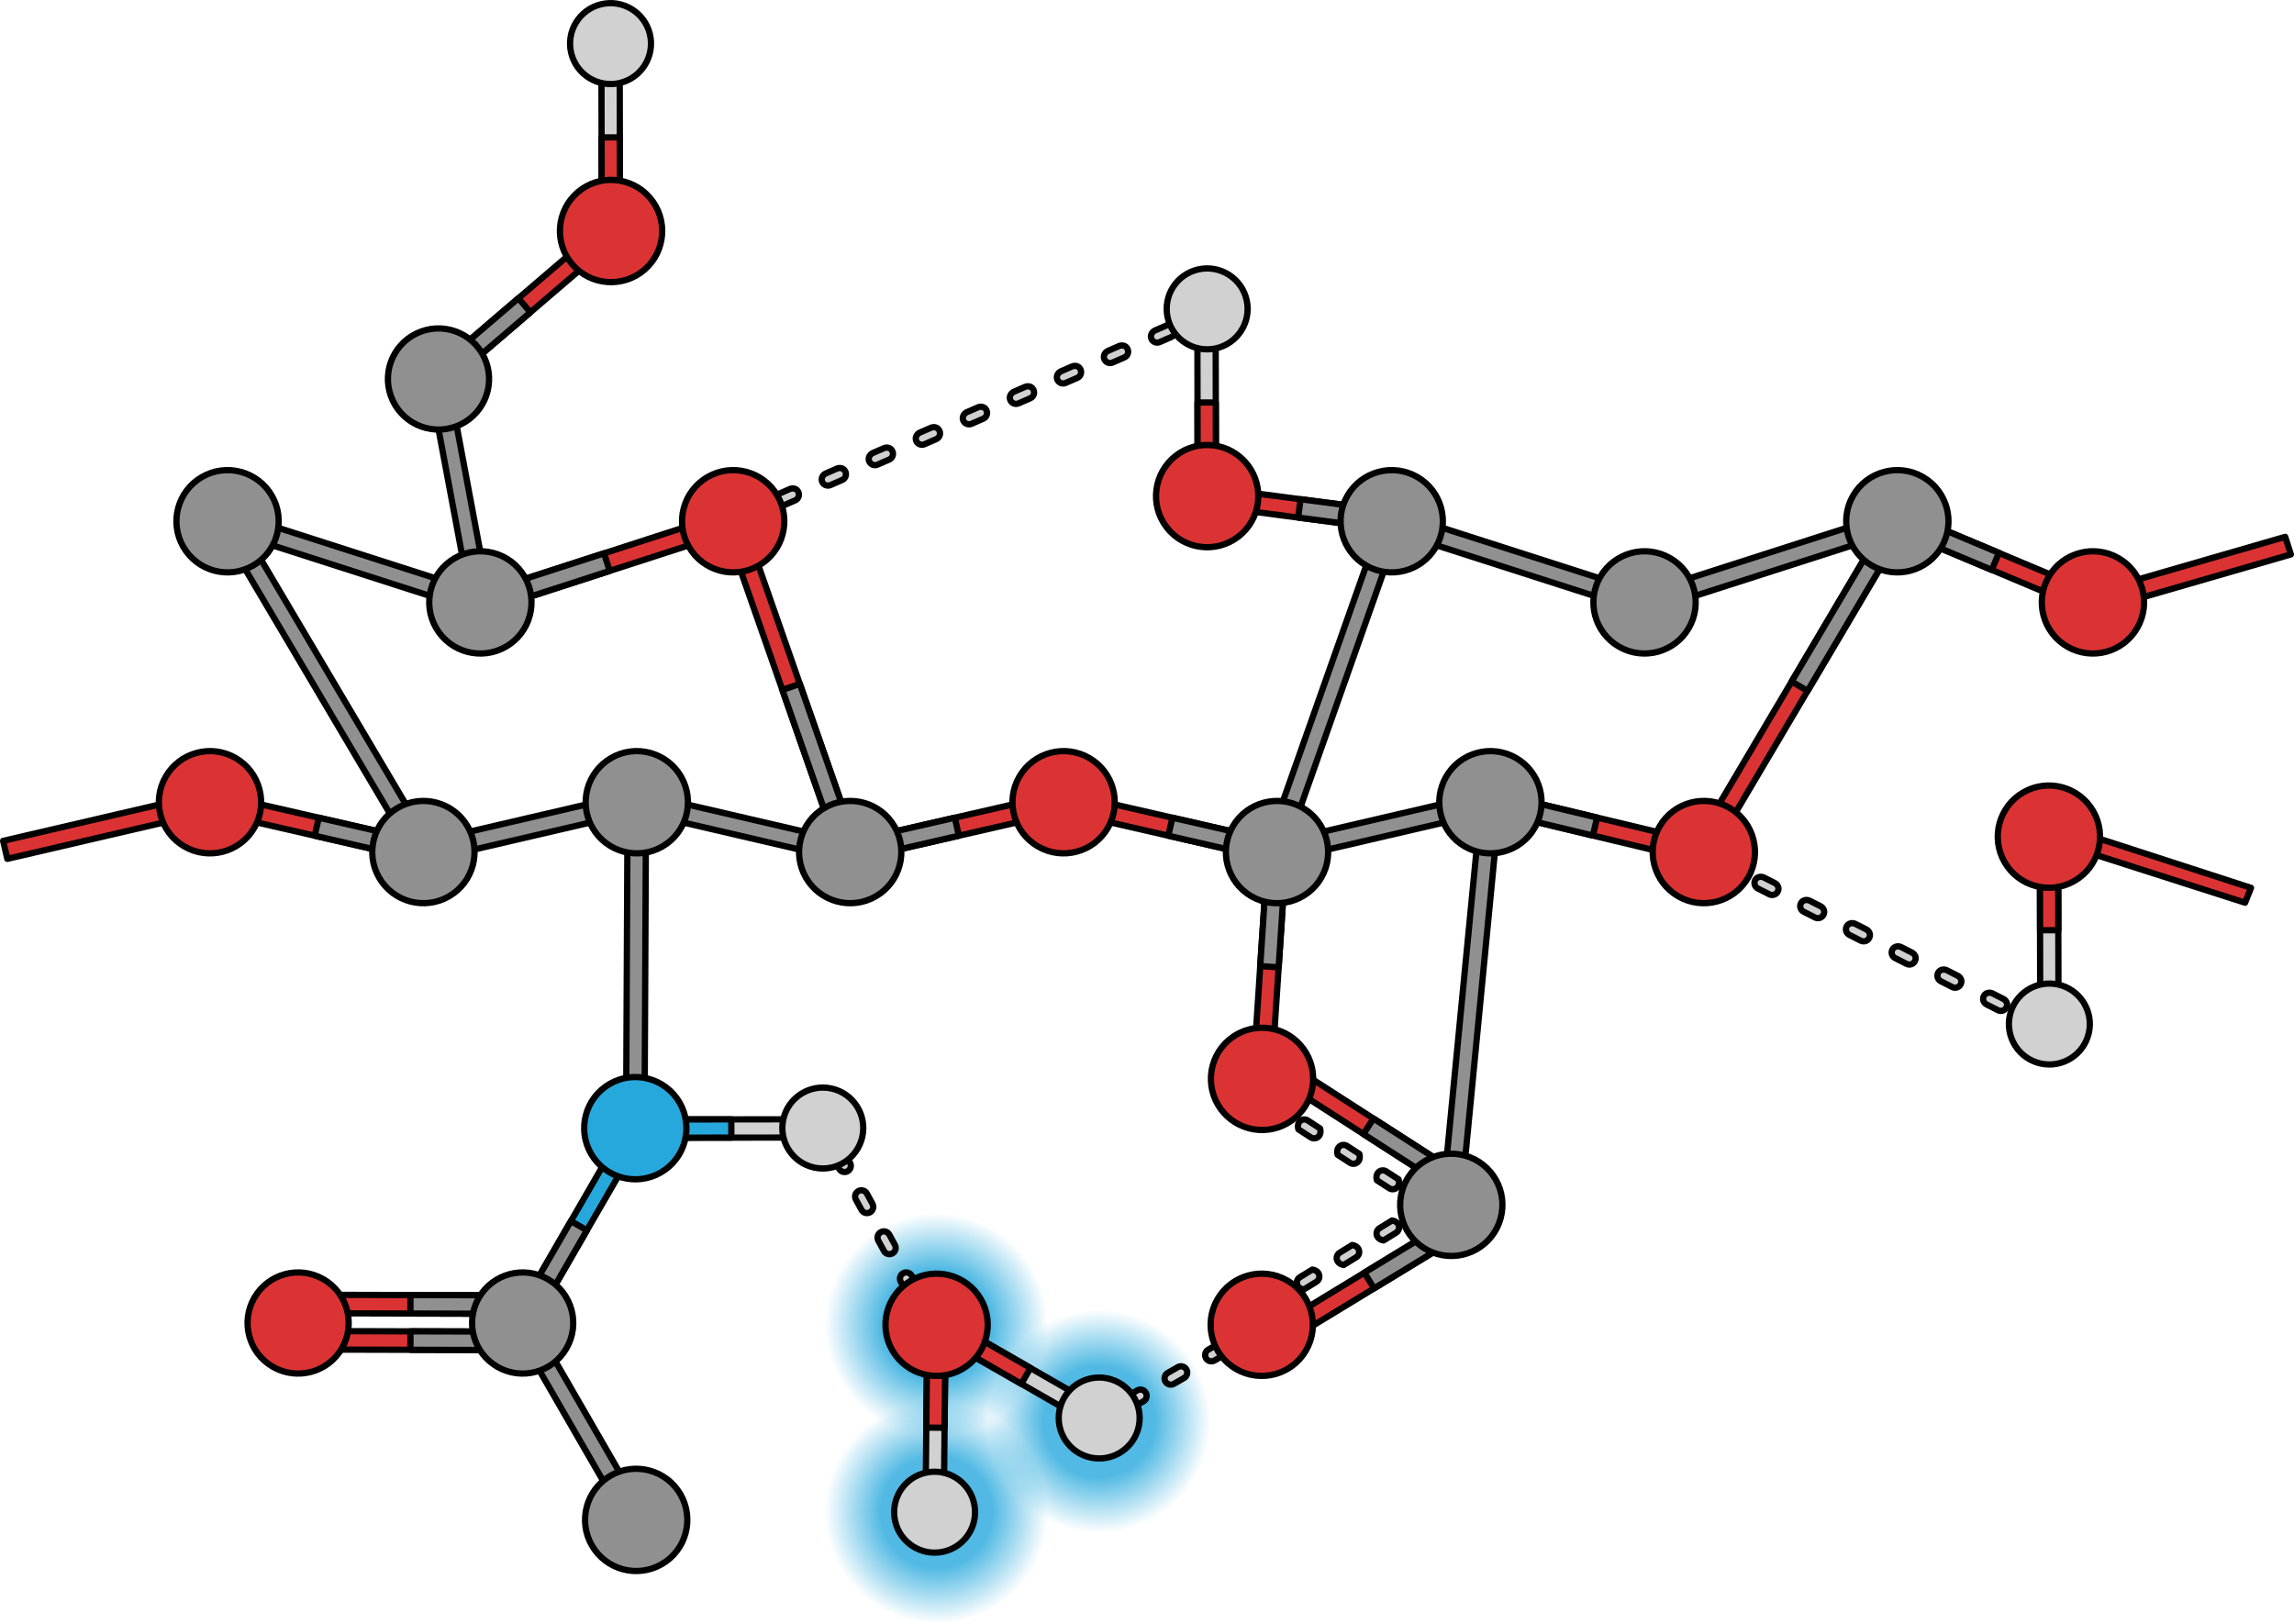 <?xml version="1.0" encoding="utf-8"?>
<!-- Generator: Adobe Illustrator 25.2.1, SVG Export Plug-In . SVG Version: 6.00 Build 0)  -->
<svg version="1.1" id="Camada_1" xmlns="http://www.w3.org/2000/svg" xmlns:xlink="http://www.w3.org/1999/xlink" x="0px" y="0px"
	 width="731.608px" height="517.916px" viewBox="0 0 731.608 517.916" enable-background="new 0 0 731.608 517.916"
	 xml:space="preserve">
<g>
	<radialGradient id="SVGID_1_" cx="298.706" cy="422.543" r="35.604" gradientUnits="userSpaceOnUse">
		<stop  offset="0.5" style="stop-color:#26A8DC;stop-opacity:0.8"/>
		<stop  offset="1" style="stop-color:#26A8DC;stop-opacity:0"/>
	</radialGradient>
	<circle fill="url(#SVGID_1_)" cx="298.706" cy="422.544" r="35.604"/>
	<radialGradient id="SVGID_2_" cx="298.706" cy="482.312" r="35.604" gradientUnits="userSpaceOnUse">
		<stop  offset="0.5" style="stop-color:#26A8DC;stop-opacity:0.8"/>
		<stop  offset="1" style="stop-color:#26A8DC;stop-opacity:0"/>
	</radialGradient>
	<circle fill="url(#SVGID_2_)" cx="298.706" cy="482.312" r="35.604"/>
	<radialGradient id="SVGID_3_" cx="350.552" cy="453.368" r="35.604" gradientUnits="userSpaceOnUse">
		<stop  offset="0.5" style="stop-color:#26A8DC;stop-opacity:0.8"/>
		<stop  offset="1" style="stop-color:#26A8DC;stop-opacity:0"/>
	</radialGradient>
	<circle fill="url(#SVGID_3_)" cx="350.552" cy="453.368" r="35.604"/>
</g>
<g>
	
		<path fill="#D1D1D1" stroke="#000000" stroke-width="2" stroke-linecap="round" stroke-linejoin="round" stroke-miterlimit="10" d="
		M531.084,268.357c-0.73-0.611-0.948-1.688-0.433-2.556c0.551-0.928,1.792-1.181,2.755-0.693l3.422,1.735
		c0.79,0.4,1.321,1.252,1.172,2.124c-0.243,1.417-1.719,2.083-2.888,1.49l-3.647-1.849
		C531.326,268.538,531.198,268.453,531.084,268.357z M545.67,275.752c-0.731-0.611-0.948-1.688-0.432-2.557
		c0.551-0.928,1.792-1.18,2.755-0.692l3.423,1.735c0.79,0.4,1.321,1.252,1.17,2.124c-0.244,1.417-1.72,2.082-2.888,1.489
		l-3.646-1.848C545.912,275.933,545.784,275.848,545.67,275.752z M560.255,283.147c-0.731-0.611-0.948-1.688-0.433-2.557
		c0.551-0.928,1.793-1.18,2.755-0.692l3.422,1.735c0.79,0.4,1.321,1.252,1.171,2.124c-0.244,1.417-1.72,2.082-2.888,1.489
		l-3.646-1.848C560.497,283.327,560.369,283.243,560.255,283.147z M574.84,290.541c-0.73-0.611-0.948-1.688-0.433-2.556
		c0.551-0.928,1.792-1.181,2.755-0.693l3.422,1.735c0.79,0.4,1.321,1.252,1.172,2.124c-0.243,1.417-1.719,2.083-2.888,1.49
		l-3.647-1.849C575.082,290.722,574.955,290.637,574.84,290.541z M589.425,297.936c-0.73-0.611-0.948-1.687-0.433-2.556
		c0.551-0.928,1.792-1.181,2.755-0.693l3.422,1.735c0.79,0.4,1.321,1.252,1.172,2.124c-0.243,1.417-1.719,2.083-2.888,1.49
		l-3.647-1.849C589.667,298.116,589.54,298.032,589.425,297.936z M604.011,305.331c-0.73-0.611-0.948-1.688-0.432-2.557
		c0.551-0.928,1.792-1.18,2.755-0.692l3.423,1.735c0.79,0.4,1.321,1.252,1.17,2.124c-0.244,1.417-1.72,2.082-2.888,1.489
		l-3.646-1.848C604.253,305.512,604.126,305.427,604.011,305.331z M618.596,312.726c-0.73-0.611-0.948-1.688-0.432-2.557
		c0.551-0.928,1.793-1.18,2.755-0.692l3.423,1.735c0.789,0.4,1.321,1.252,1.17,2.124c-0.244,1.417-1.72,2.082-2.888,1.489
		l-3.646-1.848C618.839,312.906,618.711,312.821,618.596,312.726z M633.181,320.12c-0.73-0.611-0.948-1.688-0.433-2.556
		c0.551-0.928,1.792-1.181,2.755-0.693l3.422,1.735c0.79,0.4,1.321,1.252,1.172,2.124c-0.243,1.417-1.719,2.083-2.888,1.49
		l-3.647-1.849C633.424,320.301,633.296,320.216,633.181,320.12z M647.767,327.515c-0.73-0.611-0.948-1.688-0.432-2.557
		c0.551-0.928,1.792-1.18,2.755-0.692l3.423,1.735c0.79,0.4,1.321,1.252,1.17,2.124c-0.244,1.417-1.72,2.082-2.888,1.489
		l-3.646-1.848C648.01,327.696,647.882,327.611,647.767,327.515z"/>
	<g>
		
			<polygon fill="#DB3333" stroke="#000000" stroke-width="2" stroke-linecap="round" stroke-linejoin="round" stroke-miterlimit="10" points="
			70.397,253.638 132.957,267.982 135.067,271.487 131.643,273.723 69.08,259.379 66.973,255.873 		"/>
		
			<polygon fill="#909090" stroke="#000000" stroke-width="2" stroke-linecap="round" stroke-linejoin="round" stroke-miterlimit="10" points="
			101.677,260.811 100.362,266.55 131.643,273.723 135.067,271.487 132.957,267.982 		"/>
	</g>
	<g>
		
			<polygon fill="#DB3333" stroke="#000000" stroke-width="2" stroke-linecap="round" stroke-linejoin="round" stroke-miterlimit="10" points="
			97.971,412.969 163.845,413.146 166.752,416.098 163.831,419.035 97.954,418.859 95.05,415.905 		"/>
		
			<polygon fill="#909090" stroke="#000000" stroke-width="2" stroke-linecap="round" stroke-linejoin="round" stroke-miterlimit="10" points="
			130.908,413.059 130.893,418.946 163.831,419.035 166.752,416.098 163.845,413.146 		"/>
	</g>
	<g>
		
			<polygon fill="#26A8DC" stroke="#000000" stroke-width="2" stroke-linecap="round" stroke-linejoin="round" stroke-miterlimit="10" points="
			203.666,363.893 170.699,420.925 166.691,421.976 165.598,417.98 198.567,360.945 202.575,359.898 		"/>
		
			<polygon fill="#909090" stroke="#000000" stroke-width="2" stroke-linecap="round" stroke-linejoin="round" stroke-miterlimit="10" points="
			187.181,392.409 182.083,389.464 165.598,417.98 166.691,421.976 170.699,420.925 		"/>
	</g>
	<g>
		
			<polygon fill="#DB3333" stroke="#000000" stroke-width="2" stroke-linecap="round" stroke-linejoin="round" stroke-miterlimit="10" points="
			410.329,338.937 465.725,374.585 466.583,378.639 462.539,379.539 407.141,343.889 406.287,339.835 		"/>
		
			<polygon fill="#909090" stroke="#000000" stroke-width="2" stroke-linecap="round" stroke-linejoin="round" stroke-miterlimit="10" points="
			438.027,356.762 434.841,361.714 462.539,379.539 466.583,378.639 465.725,374.585 		"/>
	</g>
	<g>
		
			<polygon fill="#DB3333" stroke="#000000" stroke-width="2" stroke-linecap="round" stroke-linejoin="round" stroke-miterlimit="10" points="
			399.748,341.007 404.088,275.275 407.218,272.56 409.965,275.661 405.625,341.396 402.493,344.107 		"/>
		
			<polygon fill="#909090" stroke="#000000" stroke-width="2" stroke-linecap="round" stroke-linejoin="round" stroke-miterlimit="10" points="
			401.919,308.14 407.794,308.527 409.965,275.661 407.218,272.56 404.088,275.275 		"/>
	</g>
	<g>
		
			<polygon fill="#DB3333" stroke="#000000" stroke-width="2" stroke-linecap="round" stroke-linejoin="round" stroke-miterlimit="10" points="
			407.012,423.051 463.267,388.775 467.289,389.773 466.334,393.804 410.076,428.081 406.056,427.08 		"/>
		
			<polygon fill="#909090" stroke="#000000" stroke-width="2" stroke-linecap="round" stroke-linejoin="round" stroke-miterlimit="10" points="
			435.141,405.913 438.205,410.941 466.334,393.804 467.289,389.773 463.267,388.775 		"/>
	</g>
	<g>
		
			<polygon fill="#DB3333" stroke="#000000" stroke-width="2" stroke-linecap="round" stroke-linejoin="round" stroke-miterlimit="10" points="
			97.971,424.544 163.845,424.72 166.752,427.672 163.831,430.609 97.954,430.433 95.05,427.479 		"/>
		
			<polygon fill="#909090" stroke="#000000" stroke-width="2" stroke-linecap="round" stroke-linejoin="round" stroke-miterlimit="10" points="
			130.908,424.633 130.893,430.52 163.831,430.609 166.752,427.672 163.845,424.72 		"/>
	</g>
	<g>
		
			<polygon fill="#DB3333" stroke="#000000" stroke-width="2" stroke-linecap="round" stroke-linejoin="round" stroke-miterlimit="10" points="
			387.665,155.694 441.87,162.767 443.888,166 441.11,168.608 386.903,161.534 384.888,158.3 		"/>
		
			<polygon fill="#909090" stroke="#000000" stroke-width="2" stroke-linecap="round" stroke-linejoin="round" stroke-miterlimit="10" points="
			414.768,159.231 414.007,165.07 441.11,168.608 443.888,166 441.87,162.767 		"/>
	</g>
	<g>
		
			<polygon fill="#DB3333" stroke="#000000" stroke-width="2" stroke-linecap="round" stroke-linejoin="round" stroke-miterlimit="10" points="
			335.785,253.638 273.225,267.982 271.115,271.487 274.539,273.723 337.102,259.379 339.209,255.873 		"/>
		
			<polygon fill="#909090" stroke="#000000" stroke-width="2" stroke-linecap="round" stroke-linejoin="round" stroke-miterlimit="10" points="
			304.505,260.811 305.82,266.55 274.539,273.723 271.115,271.487 273.225,267.982 		"/>
	</g>
	<g>
		
			<polygon fill="#DB3333" stroke="#000000" stroke-width="2" stroke-linecap="round" stroke-linejoin="round" stroke-miterlimit="10" points="
			342.634,253.638 405.194,267.982 407.304,271.487 403.879,273.723 341.316,259.379 339.209,255.873 		"/>
		
			<polygon fill="#909090" stroke="#000000" stroke-width="2" stroke-linecap="round" stroke-linejoin="round" stroke-miterlimit="10" points="
			373.914,260.811 372.599,266.55 403.879,273.723 407.304,271.487 405.194,267.982 		"/>
	</g>
	<g>
		
			<polygon fill="#DB3333" stroke="#000000" stroke-width="2" stroke-linecap="round" stroke-linejoin="round" stroke-miterlimit="10" points="
			540.575,268.244 478.158,253.29 474.71,255.491 476.784,259.017 539.204,273.972 542.65,271.768 		"/>
		
			<polygon fill="#909090" stroke="#000000" stroke-width="2" stroke-linecap="round" stroke-linejoin="round" stroke-miterlimit="10" points="
			509.366,260.768 507.993,266.493 476.784,259.017 474.71,255.491 478.158,253.29 		"/>
	</g>
	<g>
		
			<polygon fill="#DB3333" stroke="#000000" stroke-width="2" stroke-linecap="round" stroke-linejoin="round" stroke-miterlimit="10" points="
			666.096,188.36 608.899,164.32 605.227,165.971 606.615,169.749 663.815,193.79 667.485,192.136 		"/>
		
			<polygon fill="#909090" stroke="#000000" stroke-width="2" stroke-linecap="round" stroke-linejoin="round" stroke-miterlimit="10" points="
			637.497,176.341 635.215,181.768 606.615,169.749 605.227,165.971 608.899,164.32 		"/>
	</g>
	<g>
		
			<polygon fill="#DB3333" stroke="#000000" stroke-width="2" stroke-linecap="round" stroke-linejoin="round" stroke-miterlimit="10" points="
			231.46,170.116 157.441,194.061 153.259,192.319 155.626,188.458 229.648,164.512 233.827,166.256 		"/>
		
			<polygon fill="#909090" stroke="#000000" stroke-width="2" stroke-linecap="round" stroke-linejoin="round" stroke-miterlimit="10" points="
			194.449,182.088 192.636,176.486 155.626,188.458 153.259,192.319 157.441,194.061 		"/>
	</g>
	<g>
		
			<polygon fill="#DB3333" stroke="#000000" stroke-width="2" stroke-linecap="round" stroke-linejoin="round" stroke-miterlimit="10" points="
			238.107,169.579 272.054,266.674 270.777,271.942 266.495,268.621 232.547,171.521 233.827,166.256 		"/>
		
			<polygon fill="#909090" stroke="#000000" stroke-width="2" stroke-linecap="round" stroke-linejoin="round" stroke-miterlimit="10" points="
			255.08,218.128 249.522,220.072 266.495,268.621 270.777,271.942 272.054,266.674 		"/>
	</g>
	<g>
		
			<polygon fill="#DB3333" stroke="#000000" stroke-width="2" stroke-linecap="round" stroke-linejoin="round" stroke-miterlimit="10" points="
			542.657,265.97 600.147,168.772 605.225,165.97 605.218,171.767 547.725,268.97 542.648,271.767 		"/>
		
			<polygon fill="#909090" stroke="#000000" stroke-width="2" stroke-linecap="round" stroke-linejoin="round" stroke-miterlimit="10" points="
			571.403,217.371 576.472,220.367 605.218,171.767 605.225,165.97 600.147,168.772 		"/>
	</g>
	<g>
		
			<polygon fill="#DB3333" stroke="#000000" stroke-width="2" stroke-linecap="round" stroke-linejoin="round" stroke-miterlimit="10" points="
			194.499,77.896 143.821,121.314 139.663,121 139.988,116.843 190.668,73.423 194.825,73.741 		"/>
		
			<polygon fill="#909090" stroke="#000000" stroke-width="2" stroke-linecap="round" stroke-linejoin="round" stroke-miterlimit="10" points="
			169.159,99.605 165.328,95.134 139.988,116.843 139.663,121 143.821,121.314 		"/>
	</g>
	
		<path fill="#D1D1D1" stroke="#000000" stroke-width="2" stroke-linecap="round" stroke-linejoin="round" stroke-miterlimit="10" d="
		M260.438,359.677l-0.959-1.755c-0.529-0.969-0.173-2.185,0.797-2.714c0.969-0.529,2.184-0.173,2.714,0.797l0.958,1.755
		c0.529,0.969,0.173,2.185-0.797,2.714C262.182,361.003,260.967,360.646,260.438,359.677z"/>
	
		<path fill="#D1D1D1" stroke="#000000" stroke-width="2" stroke-linecap="round" stroke-linejoin="round" stroke-miterlimit="10" d="
		M289.053,412.077l-1.789-3.275c-0.529-0.969-0.173-2.185,0.797-2.714c0.969-0.529,2.185-0.173,2.714,0.797l1.788,3.275
		c0.529,0.969,0.173,2.185-0.797,2.714C290.798,413.403,289.582,413.046,289.053,412.077z M281.899,398.977l-1.788-3.275
		c-0.529-0.969-0.173-2.185,0.797-2.714c0.969-0.529,2.184-0.173,2.714,0.797l1.788,3.275c0.529,0.969,0.173,2.185-0.797,2.714
		C283.644,400.303,282.429,399.946,281.899,398.977z M274.745,385.876l-1.789-3.275c-0.529-0.969-0.173-2.185,0.797-2.714
		c0.969-0.529,2.184-0.173,2.714,0.797l1.788,3.275c0.529,0.969,0.173,2.184-0.797,2.714
		C276.49,387.203,275.275,386.846,274.745,385.876z M267.591,372.777l-1.788-3.275c-0.529-0.969-0.173-2.185,0.797-2.714
		c0.969-0.529,2.185-0.173,2.714,0.797l1.789,3.275c0.529,0.969,0.173,2.184-0.797,2.714
		C269.336,374.103,268.121,373.746,267.591,372.777z"/>
	
		<path fill="#D1D1D1" stroke="#000000" stroke-width="2" stroke-linecap="round" stroke-linejoin="round" stroke-miterlimit="10" d="
		M455.589,387.121l-3.937-2.553c-0.725-2.573,1.518-3.783,2.983-2.833l3.937,2.553C459.297,386.86,457.053,388.071,455.589,387.121z
		 M443.066,379l-3.937-2.553c-0.726-2.572,1.518-3.783,2.983-2.833l3.936,2.553C446.775,378.739,444.531,379.949,443.066,379z
		 M430.543,370.877l-3.937-2.553c-0.726-2.572,1.518-3.783,2.982-2.833l3.936,2.553
		C434.251,370.617,432.008,371.827,430.543,370.877z M418.02,362.756l-3.937-2.553c-0.725-2.572,1.518-3.783,2.983-2.833
		l3.937,2.553C421.729,362.494,419.485,363.706,418.02,362.756z"/>
	
		<path fill="#D1D1D1" stroke="#000000" stroke-width="2" stroke-linecap="round" stroke-linejoin="round" stroke-miterlimit="10" d="
		M457.951,385.355l-3.996,2.46c-2.635-0.449-2.765-2.995-1.279-3.91l3.996-2.46C459.307,381.894,459.437,384.44,457.951,385.355z
		 M445.241,393.18l-3.996,2.46c-2.635-0.448-2.766-2.995-1.279-3.91l3.995-2.46C446.596,389.719,446.727,392.265,445.241,393.18z
		 M432.529,401.005l-3.996,2.46c-2.635-0.448-2.766-2.995-1.279-3.91l3.995-2.46C433.885,397.544,434.016,400.09,432.529,401.005z
		 M419.819,408.83l-3.996,2.46c-2.635-0.449-2.765-2.995-1.279-3.91l3.996-2.46C421.175,405.368,421.305,407.915,419.819,408.83z"/>
	
		<path fill="#D1D1D1" stroke="#000000" stroke-width="2" stroke-linecap="round" stroke-linejoin="round" stroke-miterlimit="10" d="
		M295.377,423.658l-0.959-1.755c-0.529-0.969-0.173-2.185,0.797-2.714c0.969-0.529,2.184-0.173,2.714,0.797l0.958,1.755
		c0.529,0.969,0.173,2.185-0.797,2.714C297.122,424.984,295.907,424.627,295.377,423.658z"/>
	
		<path fill="#D1D1D1" stroke="#000000" stroke-width="2" stroke-linecap="round" stroke-linejoin="round" stroke-miterlimit="10" d="
		M351.743,454.374l-1.734,0.996c-0.958,0.55-2.18,0.219-2.73-0.739c-0.55-0.958-0.219-2.18,0.739-2.73l1.734-0.996
		c0.958-0.55,2.18-0.219,2.73,0.739C353.031,452.601,352.701,453.824,351.743,454.374z"/>
	
		<path fill="#D1D1D1" stroke="#000000" stroke-width="2" stroke-linecap="round" stroke-linejoin="round" stroke-miterlimit="10" d="
		M403.519,424.646l-3.236,1.858c-0.958,0.55-2.18,0.219-2.73-0.739c-0.55-0.958-0.219-2.18,0.739-2.73l3.236-1.858
		c0.958-0.55,2.18-0.219,2.73,0.739C404.808,422.873,404.477,424.096,403.519,424.646z M390.575,432.078l-3.236,1.858
		c-0.958,0.55-2.18,0.219-2.73-0.739c-0.55-0.958-0.219-2.18,0.739-2.73l3.236-1.858c0.958-0.55,2.18-0.219,2.73,0.739
		C391.864,430.305,391.533,431.528,390.575,432.078z M377.631,439.51l-3.236,1.858c-0.958,0.55-2.18,0.219-2.73-0.739
		c-0.55-0.958-0.219-2.18,0.739-2.73l3.236-1.858c0.958-0.55,2.18-0.219,2.73,0.739C378.919,437.738,378.589,438.96,377.631,439.51z
		 M364.687,446.942l-3.236,1.858c-0.958,0.55-2.18,0.219-2.73-0.739c-0.55-0.958-0.219-2.18,0.739-2.73l3.236-1.858
		c0.958-0.55,2.18-0.219,2.73,0.739C365.975,445.169,365.645,446.392,364.687,446.942z"/>
	
		<path fill="#D1D1D1" stroke="#000000" stroke-width="2" stroke-linecap="round" stroke-linejoin="round" stroke-miterlimit="10" d="
		M414.963,418.076l-1.734,0.996c-0.958,0.55-2.18,0.219-2.73-0.739c-0.55-0.958-0.219-2.18,0.739-2.73l1.734-0.996
		c0.958-0.55,2.18-0.219,2.73,0.739C416.251,416.303,415.921,417.526,414.963,418.076z"/>
	
		<path fill="#D1D1D1" stroke="#000000" stroke-width="2" stroke-linecap="round" stroke-linejoin="round" stroke-miterlimit="10" d="
		M249.41,161.367c-0.936,0.173-1.904-0.346-2.245-1.298c-0.363-1.016,0.234-2.133,1.223-2.564l3.519-1.529
		c0.812-0.353,1.807-0.219,2.383,0.453c0.937,1.091,0.508,2.653-0.695,3.175l-3.75,1.629
		C249.704,161.296,249.557,161.34,249.41,161.367z M264.41,154.852c-0.937,0.173-1.905-0.347-2.245-1.298
		c-0.363-1.016,0.234-2.133,1.224-2.563l3.52-1.529c0.812-0.353,1.807-0.218,2.383,0.454c0.935,1.092,0.506,2.652-0.696,3.174
		l-3.749,1.629C264.704,154.781,264.557,154.825,264.41,154.852z M279.409,148.337c-0.937,0.173-1.905-0.347-2.245-1.298
		c-0.363-1.016,0.235-2.133,1.224-2.563l3.519-1.529c0.812-0.353,1.807-0.219,2.383,0.454c0.936,1.092,0.506,2.653-0.696,3.174
		l-3.749,1.629C279.702,148.266,279.556,148.31,279.409,148.337z M294.407,141.822c-0.937,0.173-1.905-0.346-2.245-1.298
		c-0.363-1.016,0.234-2.133,1.224-2.563l3.519-1.529c0.812-0.353,1.807-0.219,2.383,0.453c0.937,1.091,0.507,2.653-0.695,3.174
		l-3.75,1.629C294.701,141.751,294.554,141.795,294.407,141.822z M309.406,135.307c-0.936,0.173-1.904-0.346-2.245-1.297
		c-0.363-1.016,0.234-2.134,1.224-2.564l3.519-1.529c0.812-0.353,1.807-0.219,2.383,0.453c0.937,1.091,0.508,2.653-0.695,3.175
		l-3.75,1.629C309.7,135.236,309.553,135.28,309.406,135.307z M324.406,128.792c-0.937,0.173-1.905-0.347-2.245-1.298
		c-0.363-1.016,0.234-2.133,1.224-2.563l3.52-1.529c0.812-0.353,1.807-0.219,2.383,0.454c0.935,1.092,0.506,2.652-0.696,3.174
		l-3.749,1.629C324.699,128.721,324.553,128.765,324.406,128.792z M339.404,122.277c-0.937,0.172-1.905-0.347-2.245-1.298
		c-0.363-1.016,0.235-2.133,1.225-2.563l3.519-1.529c0.812-0.353,1.807-0.218,2.382,0.454c0.935,1.092,0.506,2.653-0.696,3.174
		l-3.749,1.629C339.698,122.206,339.551,122.25,339.404,122.277z M354.403,115.762c-0.937,0.172-1.905-0.346-2.245-1.298
		c-0.363-1.016,0.234-2.133,1.223-2.563l3.519-1.529c0.812-0.353,1.807-0.219,2.383,0.453c0.937,1.091,0.508,2.653-0.695,3.175
		l-3.75,1.629C354.697,115.691,354.55,115.735,354.403,115.762z M369.403,109.247c-0.937,0.173-1.905-0.347-2.245-1.298
		c-0.363-1.016,0.234-2.133,1.224-2.563l3.52-1.529c0.812-0.353,1.807-0.219,2.383,0.454c0.935,1.092,0.506,2.652-0.696,3.174
		l-3.749,1.629C369.696,109.175,369.55,109.22,369.403,109.247z"/>
	
		<polygon fill="#909090" stroke="#000000" stroke-width="2" stroke-linecap="round" stroke-linejoin="round" stroke-miterlimit="10" points="
		472.12,258.518 460.229,381.141 462.872,384.357 466.089,381.711 477.981,259.087 475.332,255.873 	"/>
	<g>
		
			<polygon fill="#D1D1D1" stroke="#000000" stroke-width="2" stroke-linecap="round" stroke-linejoin="round" stroke-miterlimit="10" points="
			349.477,448.298 302.643,421.403 298.662,422.48 299.741,426.455 346.578,453.351 350.552,452.274 		"/>
		
			<polygon fill="#DB3333" stroke="#000000" stroke-width="2" stroke-linecap="round" stroke-linejoin="round" stroke-miterlimit="10" points="
			328.63,436.328 325.733,441.378 299.741,426.455 298.662,422.48 302.643,421.403 		"/>
	</g>
	<g>
		
			<polygon fill="#D1D1D1" stroke="#000000" stroke-width="2" stroke-linecap="round" stroke-linejoin="round" stroke-miterlimit="10" points="
			656.495,323.698 656.396,269.691 653.476,266.78 650.57,269.7 650.67,323.711 653.588,326.615 		"/>
		
			<polygon fill="#DB3333" stroke="#000000" stroke-width="2" stroke-linecap="round" stroke-linejoin="round" stroke-miterlimit="10" points="
			656.45,296.693 650.628,296.706 650.57,269.7 653.476,266.78 656.396,269.691 		"/>
	</g>
	<g>
		
			<polygon fill="#D1D1D1" stroke="#000000" stroke-width="2" stroke-linecap="round" stroke-linejoin="round" stroke-miterlimit="10" points="
			260.236,356.993 206.229,357.057 203.317,359.976 206.235,362.883 260.246,362.818 263.152,359.902 		"/>
		
			<polygon fill="#26A8DC" stroke="#000000" stroke-width="2" stroke-linecap="round" stroke-linejoin="round" stroke-miterlimit="10" points="
			233.232,357.021 233.241,362.843 206.235,362.883 203.317,359.976 206.229,357.057 		"/>
	</g>
	<g>
		
			<polygon fill="#D1D1D1" stroke="#000000" stroke-width="2" stroke-linecap="round" stroke-linejoin="round" stroke-miterlimit="10" points="
			381.868,101.382 381.967,155.389 384.888,158.3 387.793,155.38 387.694,101.369 384.775,98.465 		"/>
		
			<polygon fill="#DB3333" stroke="#000000" stroke-width="2" stroke-linecap="round" stroke-linejoin="round" stroke-miterlimit="10" points="
			381.914,128.387 387.736,128.374 387.793,155.38 384.888,158.3 381.967,155.389 		"/>
	</g>
	<g>
		
			<polygon fill="#D1D1D1" stroke="#000000" stroke-width="2" stroke-linecap="round" stroke-linejoin="round" stroke-miterlimit="10" points="
			191.806,16.823 191.904,70.83 194.825,73.741 197.73,70.821 197.631,16.81 194.712,13.906 		"/>
		
			<polygon fill="#DB3333" stroke="#000000" stroke-width="2" stroke-linecap="round" stroke-linejoin="round" stroke-miterlimit="10" points="
			191.851,43.828 197.673,43.815 197.73,70.821 194.825,73.741 191.904,70.83 		"/>
	</g>
	<g>
		
			<polygon fill="#D1D1D1" stroke="#000000" stroke-width="2" stroke-linecap="round" stroke-linejoin="round" stroke-miterlimit="10" points="
			301.004,479.429 301.548,425.425 298.662,422.48 295.723,425.365 295.179,479.373 298.063,482.312 		"/>
		
			<polygon fill="#DB3333" stroke="#000000" stroke-width="2" stroke-linecap="round" stroke-linejoin="round" stroke-miterlimit="10" points="
			301.245,455.391 295.423,455.335 295.723,425.365 298.662,422.48 301.548,425.425 		"/>
	</g>
	
		<polygon fill="#909090" stroke="#000000" stroke-width="2" stroke-linecap="round" stroke-linejoin="round" stroke-miterlimit="10" points="
		170.712,423.055 204.016,480.738 202.94,484.761 198.914,483.684 165.611,426 166.691,421.976 	"/>
	
		<polygon fill="#909090" stroke="#000000" stroke-width="2" stroke-linecap="round" stroke-linejoin="round" stroke-miterlimit="10" points="
		199.673,357.014 200.132,258.807 203.09,255.873 206.022,258.832 205.563,357.042 202.603,359.973 	"/>
	
		<polygon fill="#909090" stroke="#000000" stroke-width="2" stroke-linecap="round" stroke-linejoin="round" stroke-miterlimit="10" points="
		143.28,123.231 155.549,188.699 153.201,192.137 149.763,189.785 137.492,124.315 139.846,120.879 	"/>
	
		<polygon fill="#909090" stroke="#000000" stroke-width="2" stroke-linecap="round" stroke-linejoin="round" stroke-miterlimit="10" points="
		199.658,253.649 137.118,268.194 135.017,271.706 138.45,273.931 200.993,259.386 203.09,255.873 	"/>
	
		<polygon fill="#909090" stroke="#000000" stroke-width="2" stroke-linecap="round" stroke-linejoin="round" stroke-miterlimit="10" points="
		471.896,253.649 409.355,268.194 407.255,271.705 410.688,273.931 473.231,259.385 475.328,255.872 	"/>
	
		<polygon fill="#DB3333" stroke="#000000" stroke-width="2" stroke-linecap="round" stroke-linejoin="round" stroke-miterlimit="10" points="
		63.541,253.649 1,268.194 2.332,273.931 64.876,259.385 66.973,255.873 	"/>
	
		<polygon fill="#909090" stroke="#000000" stroke-width="2" stroke-linecap="round" stroke-linejoin="round" stroke-miterlimit="10" points="
		76.749,164.505 150.823,188.281 153.201,192.137 149.025,193.89 74.948,170.113 72.574,166.256 	"/>
	
		<polygon fill="#909090" stroke="#000000" stroke-width="2" stroke-linecap="round" stroke-linejoin="round" stroke-miterlimit="10" points="
		76.859,167.717 135.812,267.306 135.032,271.768 130.745,270.308 71.79,170.716 72.574,166.256 	"/>
	
		<polygon fill="#909090" stroke="#000000" stroke-width="2" stroke-linecap="round" stroke-linejoin="round" stroke-miterlimit="10" points="
		439.917,168.49 404.934,267.529 406.532,271.768 410.472,269.534 445.456,170.492 443.854,166.256 	"/>
	
		<polygon fill="#909090" stroke="#000000" stroke-width="2" stroke-linecap="round" stroke-linejoin="round" stroke-miterlimit="10" points="
		448.029,164.505 522.103,188.281 524.481,192.136 520.305,193.889 446.228,170.112 443.854,166.256 	"/>
	
		<polygon fill="#909090" stroke="#000000" stroke-width="2" stroke-linecap="round" stroke-linejoin="round" stroke-miterlimit="10" points="
		600.932,164.505 526.859,188.281 524.481,192.137 528.656,193.89 602.734,170.113 605.107,166.256 	"/>
	
		<polygon fill="#DB3333" stroke="#000000" stroke-width="2" stroke-linecap="round" stroke-linejoin="round" stroke-miterlimit="10" points="
		728.807,171.228 669.863,188.281 667.485,192.137 671.661,193.89 730.608,176.835 	"/>
	
		<polygon fill="#909090" stroke="#000000" stroke-width="2" stroke-linecap="round" stroke-linejoin="round" stroke-miterlimit="10" points="
		206.523,253.649 269.063,268.194 271.164,271.706 267.731,273.931 205.188,259.386 203.09,255.873 	"/>
	
		<polygon fill="#DB3333" stroke="#000000" stroke-width="2" stroke-linecap="round" stroke-linejoin="round" stroke-miterlimit="10" points="
		658.198,263.832 717.894,283.181 716.009,287.92 656.987,269.023 653.476,266.781 	"/>
</g>
<g>
	
		<path fill="#909090" stroke="#000000" stroke-width="2" stroke-linecap="round" stroke-linejoin="round" stroke-miterlimit="10" d="
		M460.061,400.356c8.875,1.538,17.317-4.409,18.856-13.287c1.538-8.871-4.41-17.314-13.288-18.85
		c-8.871-1.538-17.314,4.41-18.851,13.281C445.24,390.377,451.189,398.818,460.061,400.356z"/>
	
		<path fill="#DB3333" stroke="#000000" stroke-width="2" stroke-linecap="round" stroke-linejoin="round" stroke-miterlimit="10" d="
		M394.233,436.663c-7.796-4.512-10.461-14.486-5.95-22.287c4.506-7.793,14.483-10.46,22.28-5.948
		c7.795,4.51,10.461,14.486,5.953,22.278C412.006,438.505,402.028,441.168,394.233,436.663z"/>
	
		<path fill="#D1D1D1" stroke="#000000" stroke-width="2" stroke-linecap="round" stroke-linejoin="round" stroke-miterlimit="10" d="
		M346.74,464.601c6.811,2.107,14.039-1.71,16.142-8.521c2.105-6.8-1.706-14.029-8.518-16.135c-6.806-2.105-14.03,1.713-16.14,8.516
		C336.12,455.27,339.933,462.495,346.74,464.601z"/>
	
		<path fill="#D1D1D1" stroke="#000000" stroke-width="2" stroke-linecap="round" stroke-linejoin="round" stroke-miterlimit="10" d="
		M285.446,485.017c1.494,6.971,8.36,11.408,15.329,9.909c6.961-1.49,11.401-8.351,9.905-15.322
		c-1.493-6.966-8.358-11.399-15.323-9.91C288.389,471.191,283.953,478.051,285.446,485.017z"/>
	
		<path fill="#DB3333" stroke="#000000" stroke-width="2" stroke-linecap="round" stroke-linejoin="round" stroke-miterlimit="10" d="
		M306.871,436.663c7.796-4.512,10.461-14.486,5.95-22.287c-4.506-7.793-14.483-10.46-22.28-5.948
		c-7.795,4.51-10.461,14.486-5.953,22.278C289.098,438.505,299.077,441.168,306.871,436.663z"/>
	
		<path fill="#909090" stroke="#000000" stroke-width="2" stroke-linecap="round" stroke-linejoin="round" stroke-miterlimit="10" d="
		M211.05,498.899c-7.801,4.504-17.775,1.832-22.281-5.971c-4.502-7.797-1.83-17.773,5.974-22.275
		c7.797-4.503,17.772-1.83,22.275,5.967C221.522,484.422,218.848,494.397,211.05,498.899z"/>
	
		<path fill="#DB3333" stroke="#000000" stroke-width="2" stroke-linecap="round" stroke-linejoin="round" stroke-miterlimit="10" d="
		M103.147,408.01c-7.717-4.457-17.58-1.812-22.035,5.902c-4.451,7.713-1.811,17.578,5.904,22.033
		c7.715,4.453,17.578,1.809,22.031-5.902C113.5,422.328,110.86,412.461,103.147,408.01z"/>
	
		<path fill="#D1D1D1" stroke="#000000" stroke-width="2" stroke-linecap="round" stroke-linejoin="round" stroke-miterlimit="10" d="
		M265.218,347.193c6.958,1.549,11.338,8.451,9.783,15.409c-1.549,6.945-8.443,11.331-15.402,9.779
		c-6.952-1.552-11.331-8.45-9.784-15.401C251.367,350.023,258.265,345.643,265.218,347.193z"/>
	
		<path fill="#909090" stroke="#000000" stroke-width="2" stroke-linecap="round" stroke-linejoin="round" stroke-miterlimit="10" d="
		M158.617,435.94c-7.713-4.46-10.35-14.322-5.892-22.038c4.458-7.711,14.324-10.347,22.033-5.89
		c7.716,4.457,10.354,14.325,5.896,22.033C176.196,437.761,166.326,440.4,158.617,435.94z"/>
	
		<path fill="#26A8DC" stroke="#000000" stroke-width="2" stroke-linecap="round" stroke-linejoin="round" stroke-miterlimit="10" d="
		M210.767,373.957c-7.799,4.504-17.774,1.829-22.277-5.973c-4.502-7.797-1.83-17.771,5.969-22.274
		c7.799-4.5,17.776-1.831,22.277,5.968C221.24,359.479,218.567,369.452,210.767,373.957z"/>
	
		<path fill="#D1D1D1" stroke="#000000" stroke-width="2" stroke-linecap="round" stroke-linejoin="round" stroke-miterlimit="10" d="
		M207.256,10.878c-1.671-6.93-8.65-11.189-15.578-9.513c-6.918,1.671-11.182,8.641-9.508,15.572
		c1.673,6.924,8.647,11.182,15.571,9.513C204.669,24.776,208.927,17.802,207.256,10.878z"/>
	
		<path fill="#DB3333" stroke="#000000" stroke-width="2" stroke-linecap="round" stroke-linejoin="round" stroke-miterlimit="10" d="
		M207.262,63.07c-5.866-6.837-16.158-7.626-23-1.762c-6.835,5.86-7.625,16.158-1.761,22.993c5.863,6.836,16.16,7.626,22.994,1.765
		C212.335,80.203,213.121,69.907,207.262,63.07z"/>
	
		<path fill="#909090" stroke="#000000" stroke-width="2" stroke-linecap="round" stroke-linejoin="round" stroke-miterlimit="10" d="
		M132.864,106.339c-8.03,3.857-11.414,13.49-7.558,21.524c3.854,8.028,13.49,11.412,21.518,7.556
		c8.033-3.854,11.418-13.492,7.565-21.517C150.532,105.868,140.893,102.482,132.864,106.339z"/>
	
		<path fill="#DB3333" stroke="#000000" stroke-width="2" stroke-linecap="round" stroke-linejoin="round" stroke-miterlimit="10" d="
		M401.42,360.383c-8.988-0.596-15.792-8.361-15.199-17.353c0.592-8.982,8.359-15.789,17.347-15.194
		c8.986,0.595,15.792,8.361,15.198,17.343C418.173,354.169,410.404,360.973,401.42,360.383z"/>
	
		<path fill="#DB3333" stroke="#000000" stroke-width="2" stroke-linecap="round" stroke-linejoin="round" stroke-miterlimit="10" d="
		M58.807,269.992c-7.796-4.512-10.461-14.486-5.95-22.287c4.506-7.793,14.483-10.46,22.28-5.948
		c7.795,4.51,10.461,14.486,5.953,22.278C76.581,271.834,66.602,274.497,58.807,269.992z"/>
	
		<path fill="#D1D1D1" stroke="#000000" stroke-width="2" stroke-linecap="round" stroke-linejoin="round" stroke-miterlimit="10" d="
		M397.594,95.752c-1.527-6.963-8.416-11.366-15.378-9.834c-6.951,1.527-11.358,8.407-9.829,15.371
		c1.529,6.957,8.413,11.359,15.37,9.834C394.72,109.593,399.121,102.71,397.594,95.752z"/>
	
		<path fill="#DB3333" stroke="#000000" stroke-width="2" stroke-linecap="round" stroke-linejoin="round" stroke-miterlimit="10" d="
		M375.038,145.314c7.139-5.495,17.375-4.165,22.875,2.973c5.493,7.133,4.164,17.374-2.973,22.868
		c-7.136,5.494-17.377,4.165-22.87-2.969C366.572,161.049,367.906,150.809,375.038,145.314z"/>
	
		<path fill="#DB3333" stroke="#000000" stroke-width="2" stroke-linecap="round" stroke-linejoin="round" stroke-miterlimit="10" d="
		M225.672,152.132c7.803-4.502,17.773-1.829,22.279,5.972c4.502,7.797,1.83,17.772-5.969,22.274
		c-7.801,4.504-17.773,1.832-22.277-5.967C215.201,166.61,217.872,156.638,225.672,152.132z"/>
	
		<path fill="#909090" stroke="#000000" stroke-width="2" stroke-linecap="round" stroke-linejoin="round" stroke-miterlimit="10" d="
		M143.187,285.892c7.8-4.502,10.471-14.477,5.966-22.279c-4.501-7.797-14.476-10.471-22.274-5.968
		c-7.797,4.504-10.474,14.479-5.971,22.276C125.412,287.722,135.386,290.394,143.187,285.892z"/>
	
		<path fill="#909090" stroke="#000000" stroke-width="2" stroke-linecap="round" stroke-linejoin="round" stroke-miterlimit="10" d="
		M80.729,180.38c7.8-4.502,10.471-14.477,5.966-22.279c-4.501-7.797-14.476-10.471-22.274-5.968
		c-7.797,4.504-10.474,14.479-5.971,22.276C62.954,182.21,72.928,184.882,80.729,180.38z"/>
	
		<path fill="#909090" stroke="#000000" stroke-width="2" stroke-linecap="round" stroke-linejoin="round" stroke-miterlimit="10" d="
		M161.356,206.261c7.8-4.502,10.471-14.478,5.966-22.279c-4.501-7.797-14.476-10.471-22.274-5.968
		c-7.797,4.504-10.474,14.479-5.971,22.276C143.58,208.091,153.555,210.763,161.356,206.261z"/>
	
		<path fill="#909090" stroke="#000000" stroke-width="2" stroke-linecap="round" stroke-linejoin="round" stroke-miterlimit="10" d="
		M279.305,285.892c7.8-4.502,10.471-14.477,5.966-22.279c-4.501-7.797-14.476-10.471-22.274-5.968
		c-7.797,4.504-10.474,14.479-5.971,22.276C261.529,287.722,271.504,290.394,279.305,285.892z"/>
	
		<path fill="#909090" stroke="#000000" stroke-width="2" stroke-linecap="round" stroke-linejoin="round" stroke-miterlimit="10" d="
		M211.246,269.997c7.8-4.502,10.471-14.477,5.966-22.279c-4.501-7.797-14.476-10.471-22.274-5.968
		c-7.797,4.504-10.474,14.479-5.971,22.276C193.47,271.827,203.445,274.499,211.246,269.997z"/>
	
		<path fill="#909090" stroke="#000000" stroke-width="2" stroke-linecap="round" stroke-linejoin="round" stroke-miterlimit="10" d="
		M399.114,285.89c7.801,4.504,17.775,1.832,22.281-5.971c4.502-7.797,1.83-17.772-5.974-22.275
		c-7.797-4.503-17.772-1.83-22.274,5.967C388.642,271.414,391.316,281.388,399.114,285.89z"/>
	
		<path fill="#909090" stroke="#000000" stroke-width="2" stroke-linecap="round" stroke-linejoin="round" stroke-miterlimit="10" d="
		M435.698,180.379c7.801,4.504,17.775,1.832,22.281-5.971c4.502-7.797,1.83-17.773-5.974-22.275
		c-7.797-4.503-17.772-1.83-22.274,5.967C425.226,165.902,427.9,175.877,435.698,180.379z"/>
	
		<path fill="#909090" stroke="#000000" stroke-width="2" stroke-linecap="round" stroke-linejoin="round" stroke-miterlimit="10" d="
		M516.325,206.259c7.801,4.504,17.775,1.832,22.281-5.971c4.502-7.797,1.83-17.773-5.974-22.275
		c-7.797-4.503-17.772-1.83-22.274,5.967C505.853,191.783,508.527,201.757,516.325,206.259z"/>
	
		<path fill="#909090" stroke="#000000" stroke-width="2" stroke-linecap="round" stroke-linejoin="round" stroke-miterlimit="10" d="
		M596.951,180.379c7.801,4.504,17.775,1.832,22.281-5.971c4.502-7.797,1.83-17.773-5.974-22.275
		c-7.797-4.503-17.772-1.83-22.274,5.967C586.479,165.902,589.153,175.877,596.951,180.379z"/>
	
		<path fill="#909090" stroke="#000000" stroke-width="2" stroke-linecap="round" stroke-linejoin="round" stroke-miterlimit="10" d="
		M467.176,269.995c7.801,4.504,17.775,1.832,22.281-5.971c4.502-7.797,1.83-17.773-5.974-22.275
		c-7.797-4.503-17.772-1.83-22.274,5.967C456.704,255.519,459.378,265.493,467.176,269.995z"/>
	
		<path fill="#DB3333" stroke="#000000" stroke-width="2" stroke-linecap="round" stroke-linejoin="round" stroke-miterlimit="10" d="
		M331.053,269.995c7.801,4.504,17.775,1.832,22.281-5.971c4.502-7.797,1.83-17.773-5.974-22.275
		c-7.797-4.503-17.772-1.83-22.274,5.967C320.581,255.519,323.255,265.493,331.053,269.995z"/>
	
		<path fill="#DB3333" stroke="#000000" stroke-width="2" stroke-linecap="round" stroke-linejoin="round" stroke-miterlimit="10" d="
		M535.237,285.89c7.801,4.504,17.775,1.832,22.281-5.971c4.502-7.797,1.83-17.772-5.974-22.275
		c-7.797-4.503-17.772-1.83-22.274,5.967C524.765,271.414,527.439,281.388,535.237,285.89z"/>
	
		<path fill="#DB3333" stroke="#000000" stroke-width="2" stroke-linecap="round" stroke-linejoin="round" stroke-miterlimit="10" d="
		M659.329,206.259c7.801,4.504,17.775,1.832,22.281-5.971c4.502-7.797,1.83-17.773-5.974-22.275
		c-7.797-4.503-17.772-1.83-22.274,5.967C648.857,191.783,651.531,201.757,659.329,206.259z"/>
	
		<path fill="#D1D1D1" stroke="#000000" stroke-width="2" stroke-linecap="round" stroke-linejoin="round" stroke-miterlimit="10" d="
		M666.182,329.425c-1.549,6.958-8.451,11.338-15.409,9.783c-6.945-1.549-11.331-8.443-9.779-15.402
		c1.552-6.952,8.45-11.331,15.401-9.784C663.353,315.574,667.733,322.472,666.182,329.425z"/>
	
		<path fill="#DB3333" stroke="#000000" stroke-width="2" stroke-linecap="round" stroke-linejoin="round" stroke-miterlimit="10" d="
		M645.283,252.724c7.799-4.504,17.773-1.829,22.277,5.973c4.502,7.797,1.83,17.771-5.969,22.274
		c-7.799,4.5-17.776,1.831-22.277-5.968C634.811,267.202,637.484,257.229,645.283,252.724z"/>
</g>
</svg>
